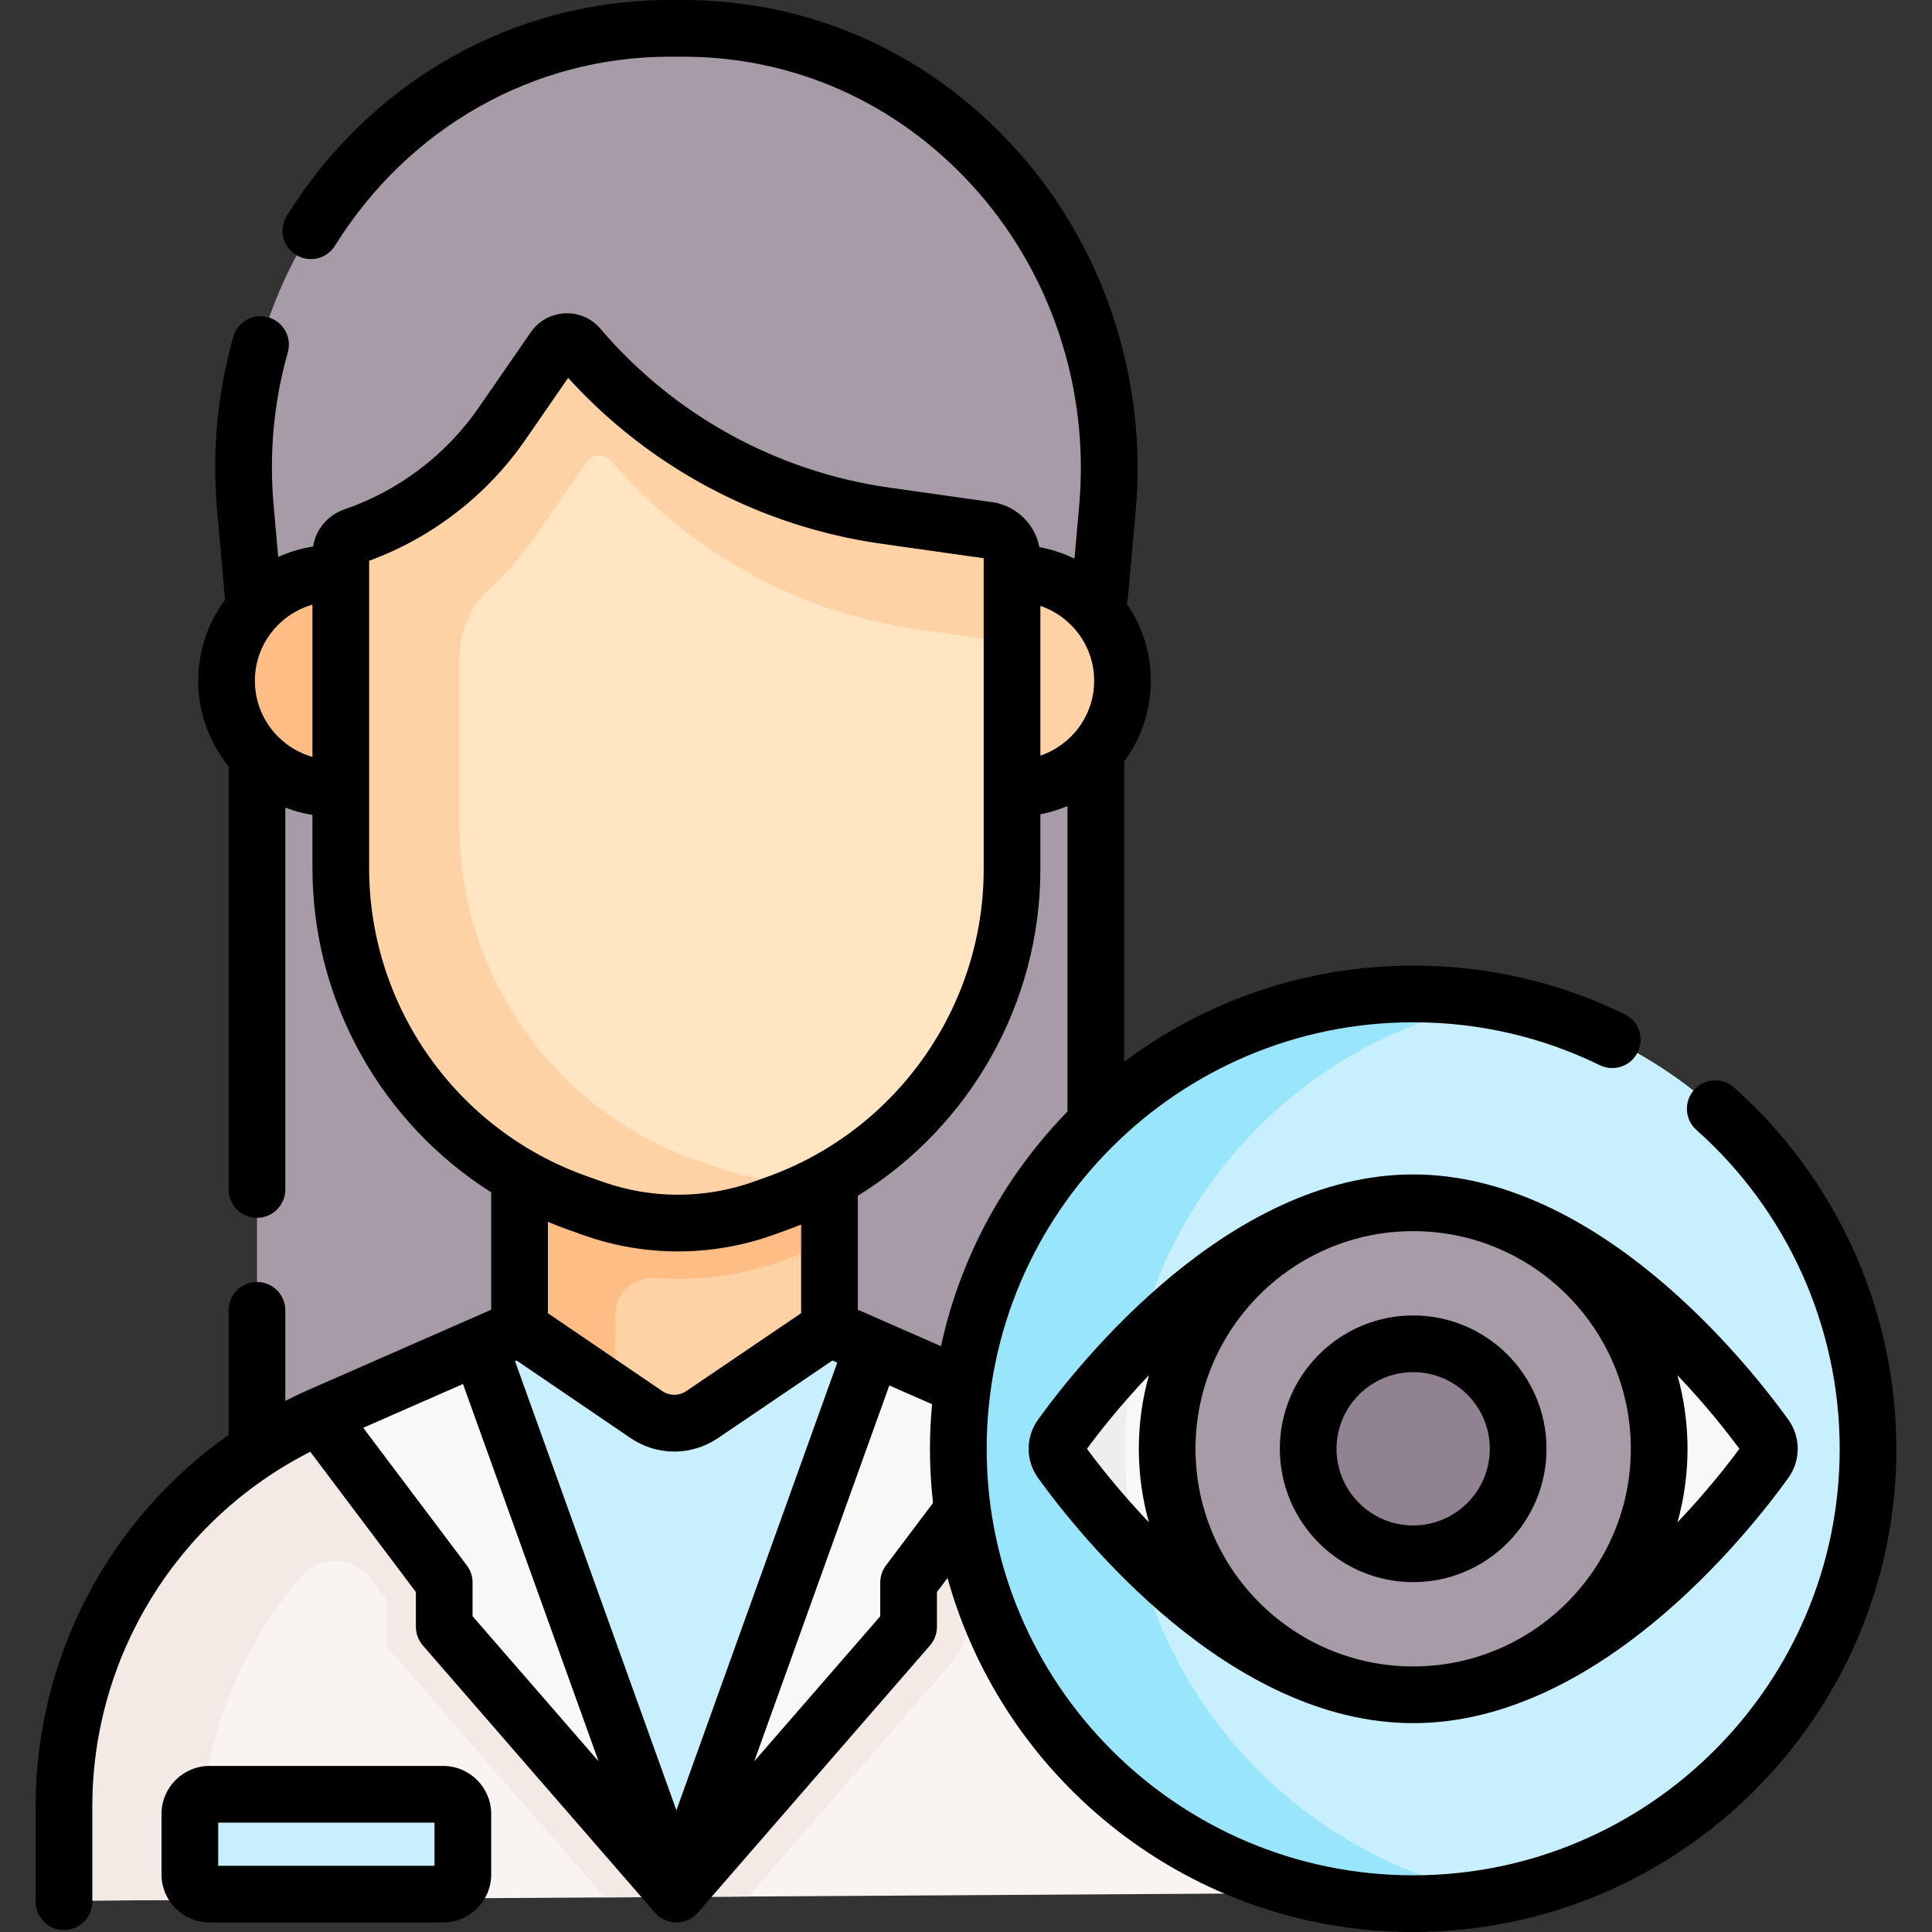 <svg id="Capa_1" enable-background="new 0 0 511.112 511.112" height="512" viewBox="0 0 511.112 511.112" width="512" xmlns="http://www.w3.org/2000/svg"><rect x="0" y="0" width="511.112" height="511.112" fill="#333333" stroke="none"/><g><g><g><path d="m289.904 383.279v-183.352l1.034-42.554 2.039-23.03c6.029-68.105-45.937-126.843-112.219-126.843h-3.626c-66.282 0-118.248 58.738-112.219 126.843l2.039 23.03 1.034 42.554v183.352 62.006h219.037z" fill="#a79ba7"/></g><path d="m137.388 254.695v96.44 59.677h77.826l4.154-59.677v-96.44z" fill="#fed2a4"/><path d="m153.551 296.511v3.513h-16.162v51.111 59.677h25.366v-53.473-9.484c0-5.69 4.833-10.178 10.507-9.754 2.006.15 4.022.226 6.044.226h.002c9.466 0 18.861-1.637 27.77-4.838l3.509-1.261c3-1.078 5.924-2.293 8.781-3.613v-32.104z" fill="#ffbd86"/><path d="m234.715 501.2 29.816-28.002-33.622-117.05-11.541-5.013-33.66 22.612c-4.47 2.99-10.32 2.99-14.78-.01l-33.54-22.603-10.707 4.651-66.816 71.963 5.16 37.667 78.219 36.021z" fill="#c8effe"/><g><path d="m88.381 208.551c-15.712 0-28.449-12.737-28.449-28.449 0-15.712 12.737-28.449 28.449-28.449h49.008v59.154z" fill="#ffbd86"/><path d="m268.509 208.551c15.712 0 28.449-12.737 28.449-28.449 0-15.712-12.737-28.449-28.449-28.449h-.776-43.969v58.301z" fill="#fed2a4"/><path d="m200.673 141.417-47.762-34.521-19.528 18.916-32.018 48.708 10.877 86.066 36.886 43.506 35.467 14.101 35.13-6.275c29.316-16.4 48.047-47.563 48.047-81.944v-59.934l-7.372-10.654z" fill="#ffe5c2"/><path d="m261.492 140.27-27.182-3.845c-31.583-4.467-60.443-20.33-81.143-44.599-3.472 0-7.929 2.337-9.903 5.193l-11.052 15.988c-9.418 13.624-23.335 22.971-38.8 28.897-1.932.74-3.217 2.598-3.217 4.679v83.1c0 39.762 25.04 75.215 62.513 88.511l4.255 1.51c14.611 5.184 30.566 5.152 45.156-.092l3.5-1.258c5.169-1.858 9.486-3.791 14.145-6.445-10.724 1.554-21.13.15-31.468-3.518l-4.257-1.51c-37.473-13.296-62.513-48.749-62.513-88.511v-44.389c0-6.976 2.925-13.635 8.079-18.337 4.354-3.972 8.271-8.444 11.662-13.348l13.862-20.053c1.552-2.246 4.796-2.379 6.568-.302 20.698 24.252 49.547 40.103 81.118 44.569l24.958 3.53v-22.54c-.001-3.637-2.679-6.721-6.281-7.23z" fill="#fed2a4"/><path d="m178.878 500.845-36.217-57.677-27.005-68.212-31.328-.54c-40.99 17.98-67.47 58.51-67.47 103.28v17.167c0 4.401 3.582 7.961 7.983 7.933l154.047-.951z" fill="#f9f3f1"/></g><path d="m273.638 374.955-20.056 2.592-55.872 88.152-18.832 35.146.01 1 154.483-.959c3.611-.022 6.527-2.956 6.527-6.568v-16.623c0-44.33-25.96-84.5-66.26-102.74z" fill="#f9f3f1"/><path d="m255.298 431.152v-7.646l31.724-41.354c-4.261-2.67-8.722-5.086-13.384-7.196l-20.056 2.592-55.872 88.152-18.832 35.146.01 1 19.094-.119 54.307-62.52c1.94-2.236 3.009-5.096 3.009-8.055z" fill="#f3eae6"/><path d="m272.428 374.415c.41.18.81.36 1.21.54l-33.34 43.46v11.72l-61.42 70.71 51.72-143.95.31-.7z" fill="#faf7f7"/><path d="m178.878 500.845-61.42-70.71v-11.72l-33.13-44c-40.99 17.98-67.47 58.51-67.47 103.28v17.167c0 4.401 3.582 7.961 7.983 7.933l27.872-.172v-12.431c0-27.364 9.902-53.134 26.957-73.145 4.897-5.746 13.872-5.452 18.415.578l4.373 5.805v12.311l57.521 66.221 18.909-.117z" fill="#f3eae6"/><g><g id="XMLID_653_"><g><path d="m127.158 356.895 51.72 143.95-61.42-70.71v-11.72l-33.13-44 42.36-18.59z" fill="#faf7f7"/></g></g></g><g><circle cx="373.856" cy="383.279" fill="#c8effe" r="120.334"/><path d="m297.639 383.279c0-58.923 42.368-107.958 98.29-118.319-7.152-1.325-14.537-2.014-22.073-2.014-66.458 0-120.334 53.875-120.334 120.333s53.875 120.333 120.334 120.333c7.535 0 14.926-.696 22.078-2.021-55.922-10.361-98.295-59.389-98.295-118.312z" fill="#99e6fc"/><path d="m467.007 379.943c1.447 2.006 1.447 4.665 0 6.671-9.584 13.289-47.651 61.744-93.151 61.744s-83.567-48.455-93.151-61.744c-1.447-2.006-1.447-4.665 0-6.671 9.584-13.289 47.651-61.744 93.151-61.744s83.567 48.456 93.151 61.744z" fill="#faf7f7"/><circle cx="373.856" cy="383.279" fill="#a79ba7" r="65.079"/><circle cx="373.856" cy="383.279" fill="#918291" r="27.776"/></g><path d="m297.639 383.279c0-9.275 1.052-18.304 3.039-26.977-9.606 9.815-16.578 18.935-19.972 23.642-1.447 2.006-1.447 4.665 0 6.671 3.395 4.707 10.367 13.827 19.973 23.643-1.988-8.674-3.04-17.704-3.04-26.979z" fill="#efedef"/><path d="m117.158 500.841h-61.778c-2.884 0-5.223-2.338-5.223-5.223v-15.968c0-2.884 2.338-5.223 5.223-5.223h61.777c2.884 0 5.223 2.338 5.223 5.223v15.969c.001 2.884-2.338 5.222-5.222 5.222z" fill="#c8effe"/></g><g><path d="m117.225 467.178h-61.778c-7.015 0-12.723 5.707-12.723 12.723v15.968c0 7.016 5.708 12.723 12.723 12.723h61.778c7.015 0 12.723-5.707 12.723-12.723v-15.969c-.001-7.015-5.708-12.722-12.723-12.722zm-2.278 26.413h-57.223v-11.413h57.223z"/><path d="m458.753 287.717c-3.096-2.753-7.836-2.471-10.588.622-2.752 3.096-2.473 7.837.623 10.589 24.088 21.413 37.903 52.158 37.903 84.352 0 62.217-50.617 112.833-112.833 112.833s-112.833-50.616-112.833-112.833 50.617-112.834 112.833-112.834c17.311 0 33.923 3.819 49.376 11.353 3.724 1.815 8.213.268 10.028-3.455s.268-8.213-3.455-10.027c-17.517-8.54-36.341-12.87-55.949-12.87-28.643 0-55.116 9.469-76.453 25.441v-79.438c4.427-5.974 7.055-13.358 7.055-21.349 0-7.583-2.366-14.62-6.39-20.425.169-.523.289-1.071.339-1.642l2.039-23.029c3.125-35.302-8.627-70.346-32.245-96.146-22.938-25.059-53.994-38.859-87.445-38.859h-3.626c-41.158 0-79.012 21.341-101.259 57.088-2.188 3.517-1.112 8.142 2.405 10.33 3.519 2.189 8.142 1.112 10.331-2.404 19.489-31.318 52.582-50.014 88.522-50.014h3.626c29.192 0 56.318 12.07 76.38 33.986 20.783 22.705 31.123 53.575 28.368 84.696l-1.249 14.11c-2.9-1.419-6.019-2.452-9.289-3.048-1.172-6.097-6.138-11-12.464-11.894l-27.182-3.845c-29.795-4.214-56.959-19.144-76.487-42.039-2.363-2.77-5.796-4.252-9.439-4.068-3.636.184-6.909 2.007-8.979 5.002l-13.862 20.053c-8.576 12.406-21.159 21.924-35.431 26.798 0 0-.001.001-.001.001-4.42 1.51-7.573 5.328-8.303 9.832-3.239.505-6.332 1.452-9.225 2.764l-1.21-13.665c-1.218-13.754.047-27.373 3.76-40.479 1.129-3.985-1.187-8.131-5.172-9.26-3.985-1.128-8.131 1.187-9.26 5.172-4.212 14.87-5.648 30.311-4.269 45.89l2.039 23.029c.018.203.048.402.082.6-4.478 5.995-7.132 13.427-7.132 21.468 0 8.582 3.027 16.467 8.063 22.655-.001.057-.009.112-.009.17v111.752c0 4.143 3.358 7.5 7.5 7.5s7.5-3.357 7.5-7.5v-101.03c2.288.882 4.686 1.541 7.17 1.94v14.102c0 35.219 18.341 67.429 47.294 85.74v31.054l-48.567 21.308c-2.002.878-3.961 1.824-5.897 2.802v-23.952c0-4.143-3.358-7.5-7.5-7.5s-7.5 3.357-7.5 7.5v32.949c-31.6 22.239-51.063 58.739-51.063 98.353v25.146c0 4.143 3.358 7.5 7.5 7.5s7.5-3.357 7.5-7.5v-25.146c0-39.809 22.452-76.028 57.664-93.881l27.933 37.104v9.213c0 1.808.653 3.554 1.838 4.919l61.425 70.71c1.467 1.688 3.551 2.581 5.666 2.581 1.297 0 2.605-.336 3.789-1.029.676-.396 1.264-.889 1.767-1.445.035-.035 61.528-70.816 61.528-70.816 1.185-1.365 1.838-3.111 1.838-4.919v-9.213l2.798-3.717c14.984 53.948 64.532 93.661 123.188 93.661 70.488 0 127.833-57.346 127.833-127.833 0-36.475-15.65-71.306-42.937-95.564zm-183.52-127.424c8.26 2.804 14.225 10.611 14.225 19.809 0 9.196-5.968 16.993-14.225 19.8zm0 69.686v-14.566c2.491-.473 4.888-1.213 7.17-2.173v80.818c-16.454 16.862-28.295 38.238-33.47 62.076l-21.994-9.649v-30.146c29.521-18.206 48.294-50.779 48.294-86.36zm-207.802-49.877c0-9.565 6.451-17.635 15.225-20.134v40.269c-8.774-2.5-15.225-10.57-15.225-20.135zm30.225 49.589v-81.341c16.594-6.065 31.187-17.329 41.237-31.868l11.411-16.508c21.658 23.831 50.937 39.36 82.917 43.883l27.012 3.821v82.301c0 36.35-22.983 69.031-57.19 81.325l-3.5 1.258c-12.923 4.645-27.168 4.674-40.11.082l-4.253-1.509c-34.407-12.205-57.524-44.936-57.524-81.444zm52.509 95.581 4.253 1.509c8.05 2.856 16.501 4.283 24.954 4.283 8.554 0 17.109-1.463 25.245-4.387l3.5-1.258c1.288-.463 2.562-.952 3.823-1.464v23.453l-30.38 20.606c-1.928 1.308-4.42 1.308-6.346-.004l-30.264-20.595v-24.179c1.716.72 3.448 1.41 5.215 2.036zm-25.145 102.306v-8.918c0-1.627-.529-3.211-1.508-4.511l-27.424-36.428 26.398-11.582 35.86 99.801zm53.925 51.333-42.69-118.811.408-.179 30.112 20.492c3.527 2.4 7.57 3.601 11.615 3.601 4.034 0 8.069-1.194 11.59-3.583l30.241-20.512 1.278.561zm55.433-64.762c-.979 1.3-1.508 2.884-1.508 4.511v8.918l-33.326 38.363 35.723-99.422 11.305 4.96c-.357 3.887-.55 7.821-.55 11.8 0 4.844.28 9.624.808 14.329z"/><path d="m373.856 348.003c-19.451 0-35.276 15.825-35.276 35.276s15.825 35.275 35.276 35.275 35.275-15.824 35.275-35.275-15.824-35.276-35.275-35.276zm0 55.552c-11.18 0-20.276-9.096-20.276-20.275 0-11.181 9.096-20.276 20.276-20.276s20.275 9.096 20.275 20.276c.001 11.179-9.095 20.275-20.275 20.275z"/><path d="m274.622 375.557c-3.33 4.619-3.33 10.825 0 15.444 10.973 15.215 50.56 64.857 99.234 64.857 48.676 0 88.261-49.643 99.234-64.856 3.332-4.619 3.332-10.827 0-15.445-10.973-15.215-50.558-64.857-99.234-64.857-48.674-.001-88.261 49.642-99.234 64.857zm99.234 65.301c-31.75 0-57.58-25.83-57.58-57.579 0-31.75 25.83-57.58 57.58-57.58 31.749 0 57.579 25.83 57.579 57.58.001 31.749-25.83 57.579-57.579 57.579zm-86.302-57.579c2.815-3.826 8.543-11.225 16.4-19.475-1.731 6.202-2.677 12.728-2.677 19.475 0 6.74.936 13.264 2.665 19.459-7.85-8.243-13.575-15.635-16.388-19.459zm172.604-.001c-2.813 3.823-8.534 11.213-16.381 19.455 1.73-6.193 2.658-12.716 2.658-19.454 0-6.743-.936-13.269-2.669-19.466 7.852 8.246 13.579 15.641 16.392 19.465z"/></g></g></svg>